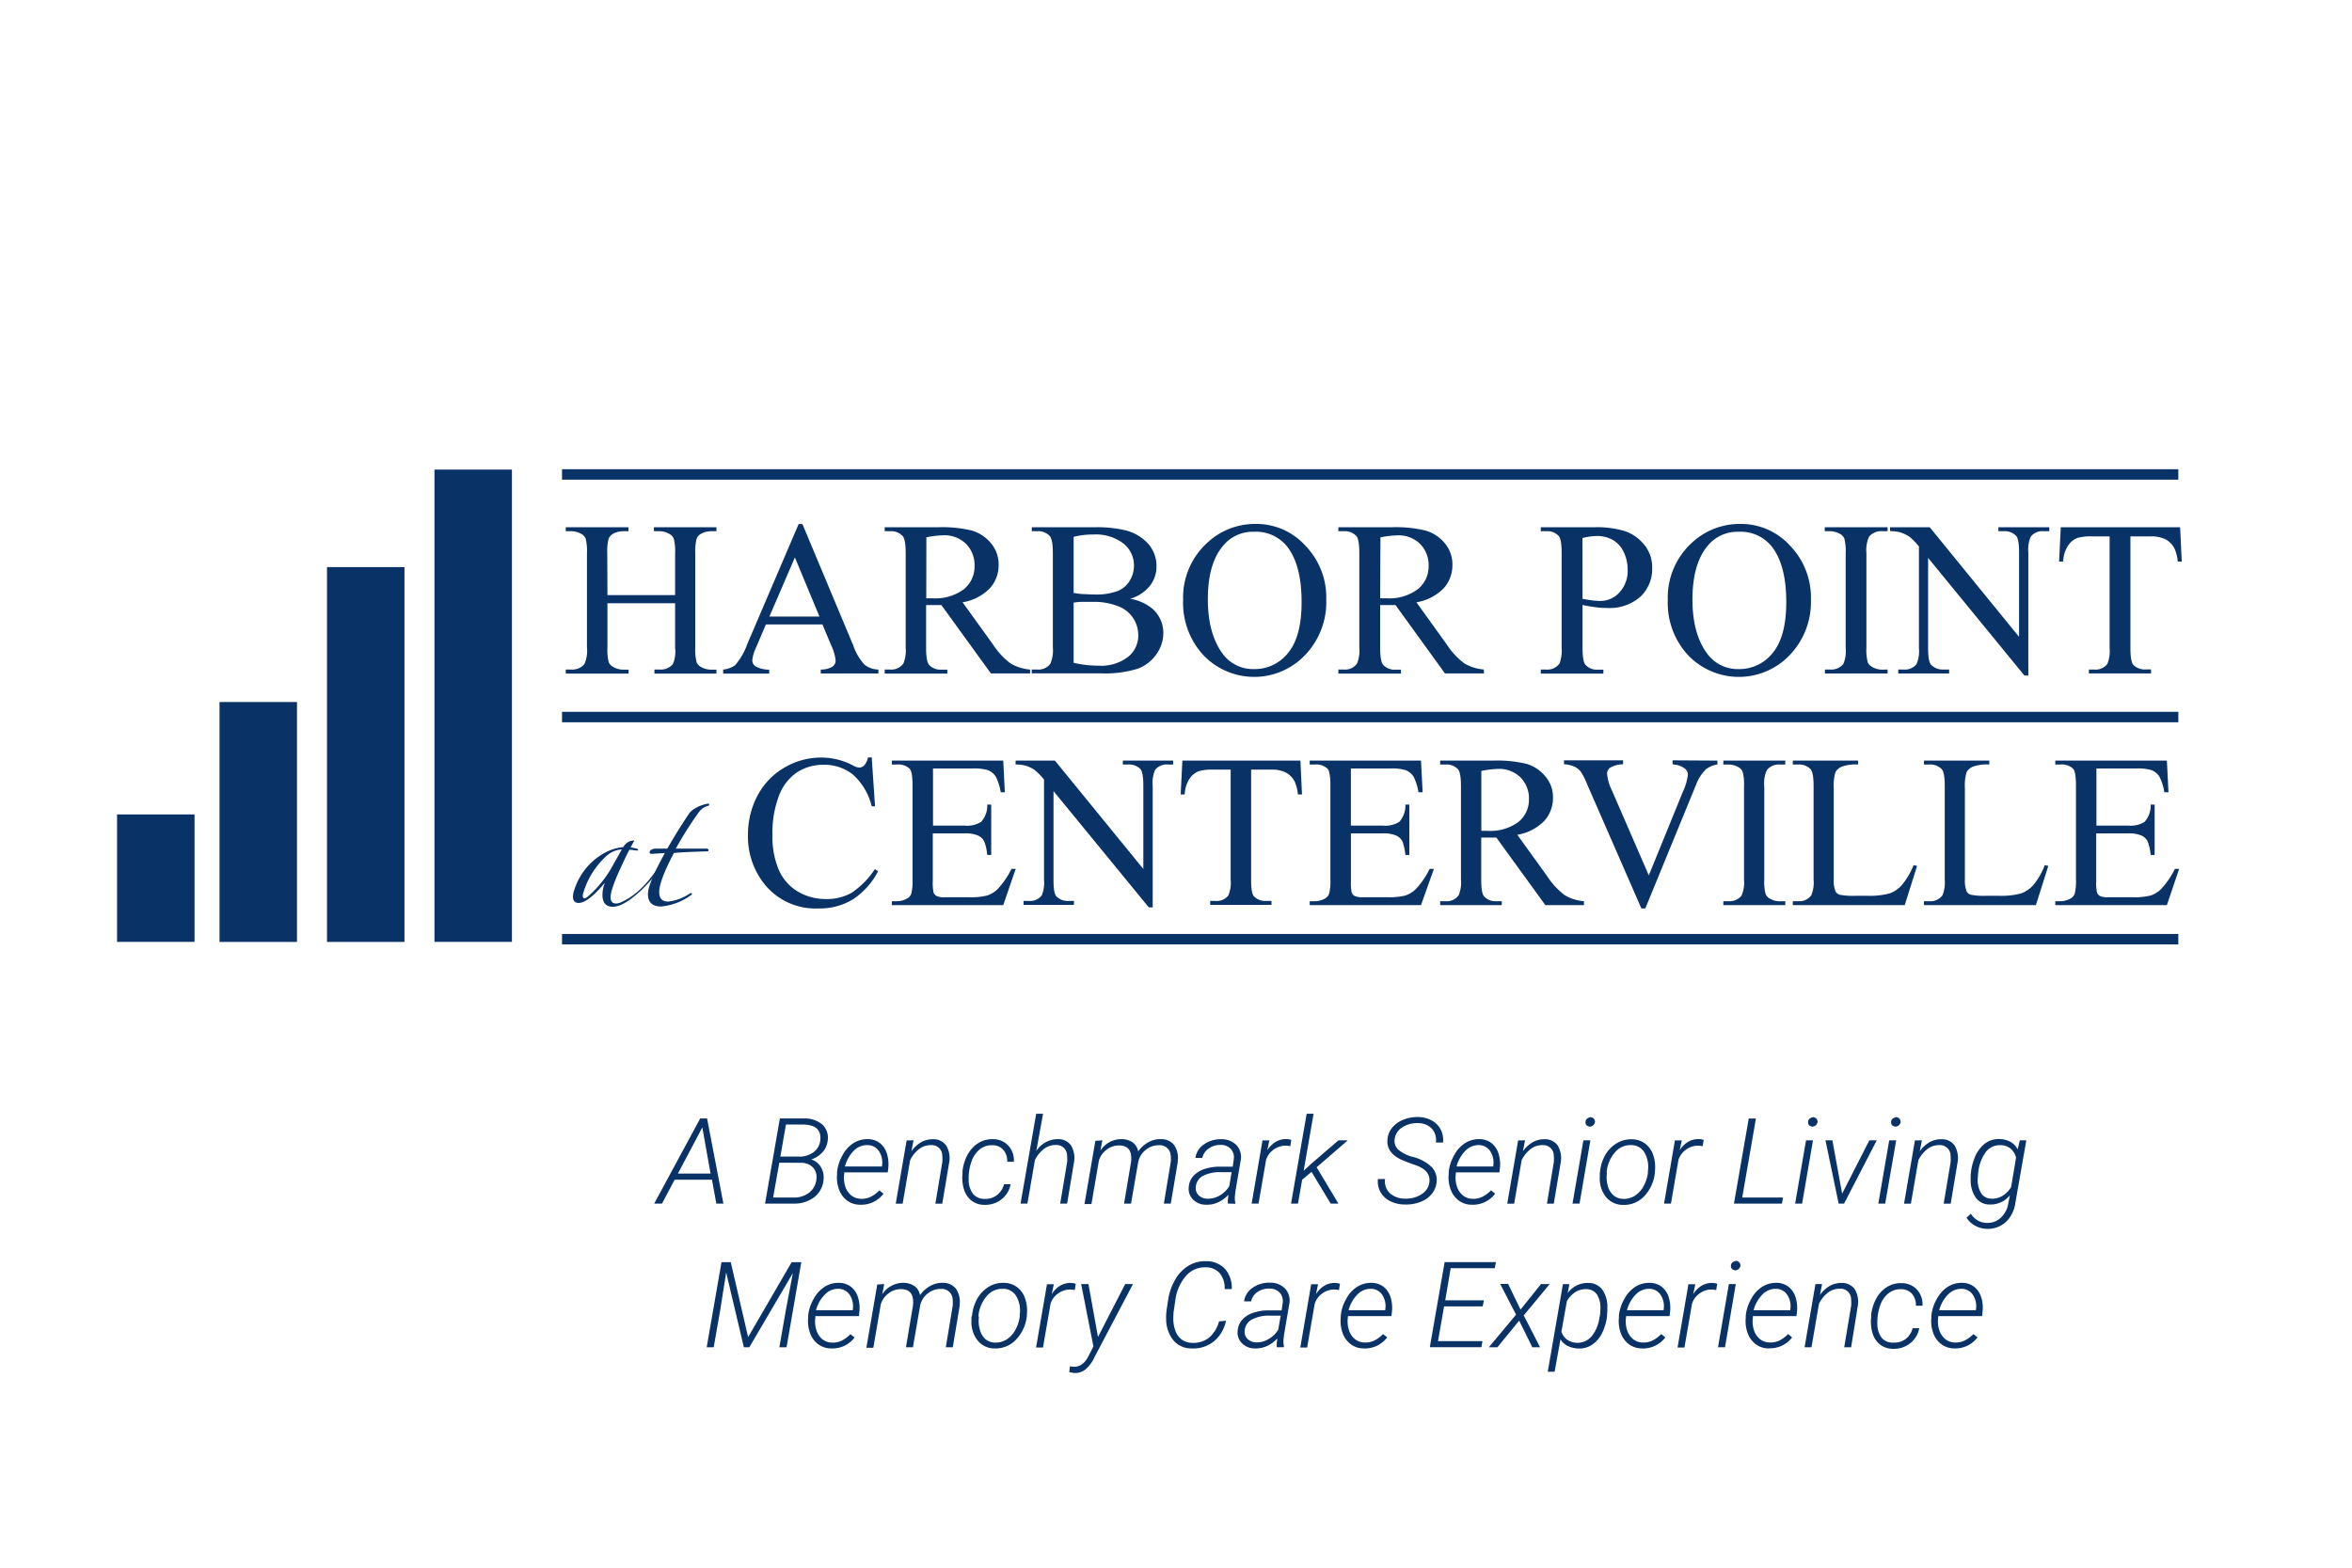 <svg id="Layer_1" data-name="Layer 1" xmlns="http://www.w3.org/2000/svg" viewBox="0 0 432 288"><defs><style>.cls-1{fill:#093266;}</style></defs><rect class="cls-1" x="103.23" y="86.2" width="296.87" height="1.92"/><rect class="cls-1" x="103.23" y="130.77" width="296.87" height="1.92"/><rect class="cls-1" x="103.23" y="171.58" width="296.87" height="1.92"/><rect class="cls-1" x="79.8" y="86.27" width="14.23" height="86.76"/><rect class="cls-1" x="60.06" y="104.18" width="14.23" height="68.86"/><rect class="cls-1" x="40.32" y="128.97" width="14.23" height="44.07"/><rect class="cls-1" x="21.5" y="149.62" width="14.23" height="23.41"/><path class="cls-1" d="M111.57,109.32H124v-7.69a9,9,0,0,0-.26-2.71,1.78,1.78,0,0,0-.83-.85,3.62,3.62,0,0,0-1.8-.48h-1v-.73h11.48v.73h-1a3.82,3.82,0,0,0-1.8.46,1.66,1.66,0,0,0-.86,1,9.56,9.56,0,0,0-.23,2.62V119a8.91,8.91,0,0,0,.26,2.69,1.77,1.77,0,0,0,.81.85,3.73,3.73,0,0,0,1.82.48h1v.73H120.2V123h1a2.85,2.85,0,0,0,2.39-1A5.83,5.83,0,0,0,124,119v-8.18H111.57V119a9,9,0,0,0,.25,2.69,1.83,1.83,0,0,0,.83.85,3.63,3.63,0,0,0,1.81.48h1v.73H103.92V123h1a2.89,2.89,0,0,0,2.42-1,6,6,0,0,0,.47-3.05V101.63a9.14,9.14,0,0,0-.25-2.71,1.87,1.87,0,0,0-.81-.85,3.76,3.76,0,0,0-1.83-.48h-1v-.73h11.51v.73h-1a3.83,3.83,0,0,0-1.81.46,1.74,1.74,0,0,0-.85,1,9.17,9.17,0,0,0-.23,2.62Z"/><path class="cls-1" d="M151.06,114.72H140.67L138.85,119a6.65,6.65,0,0,0-.67,2.33,1.35,1.35,0,0,0,.58,1.08,5.17,5.17,0,0,0,2.52.61v.73h-8.45V123a4.55,4.55,0,0,0,2.18-.78,12,12,0,0,0,2.23-3.86l9.45-22.09h.69l9.35,22.33a10.09,10.09,0,0,0,2.05,3.5,4.2,4.2,0,0,0,2.56.9v.73H150.75V123a4,4,0,0,0,2.17-.54,1.38,1.38,0,0,0,.56-1.11,8.18,8.18,0,0,0-.79-2.75Zm-.55-1.46L146,102.41l-4.68,10.85Z"/><path class="cls-1" d="M189.2,123.71H182l-9.09-12.55c-.67,0-1.22,0-1.64,0h-.56l-.61,0V119c0,1.69.19,2.74.56,3.15a2.81,2.81,0,0,0,2.25.87H174v.73h-11.5V123h1a2.7,2.7,0,0,0,2.43-1.11,6.2,6.2,0,0,0,.42-2.91V101.61c0-1.69-.19-2.74-.56-3.14a2.87,2.87,0,0,0-2.29-.88h-1v-.73h9.78a23,23,0,0,1,6.3.63A7.16,7.16,0,0,1,182,99.78a6,6,0,0,1,1.42,4,6.27,6.27,0,0,1-1.62,4.3,9.1,9.1,0,0,1-5,2.57l5.55,7.7a13.68,13.68,0,0,0,3.26,3.53A8.26,8.26,0,0,0,189.2,123Zm-19.07-13.8h1.11a8.77,8.77,0,0,0,5.79-1.66A5.33,5.33,0,0,0,179,104a5.52,5.52,0,0,0-1.57-4.09,5.63,5.63,0,0,0-4.17-1.57,17.44,17.44,0,0,0-3.11.37Z"/><path class="cls-1" d="M207.57,110a8.61,8.61,0,0,1,4.18,1.9,5.9,5.9,0,0,1,1.92,4.45,6.58,6.58,0,0,1-1.27,3.83,7.17,7.17,0,0,1-3.47,2.68,20.25,20.25,0,0,1-6.75.84H189.51V123h1a2.72,2.72,0,0,0,2.42-1.07,6.24,6.24,0,0,0,.45-3V101.61c0-1.66-.19-2.71-.57-3.14a2.88,2.88,0,0,0-2.3-.88h-1v-.73h11.61a22.61,22.61,0,0,1,5.2.48,8.36,8.36,0,0,1,4.54,2.52,6.21,6.21,0,0,1,1.56,4.17,5.74,5.74,0,0,1-1.23,3.61A7.19,7.19,0,0,1,207.57,110Zm-10.37-1.07a16.11,16.11,0,0,0,1.67.21c.63,0,1.32.07,2.07.07a11.46,11.46,0,0,0,4.34-.63,4.6,4.6,0,0,0,2.23-1.91,5.31,5.31,0,0,0,.77-2.81,5.14,5.14,0,0,0-1.92-4,8.32,8.32,0,0,0-5.6-1.66,13.41,13.41,0,0,0-3.56.43Zm0,12.83a19.71,19.71,0,0,0,4.53.53,8.13,8.13,0,0,0,5.46-1.61,5,5,0,0,0,1.88-4,5.82,5.82,0,0,0-.85-3,5.72,5.72,0,0,0-2.77-2.28,12,12,0,0,0-4.75-.83c-.82,0-1.52,0-2.1,0a10.39,10.39,0,0,0-1.4.14Z"/><path class="cls-1" d="M230.72,96.25a12.15,12.15,0,0,1,9.05,4,13.67,13.67,0,0,1,3.83,9.91,14.06,14.06,0,0,1-3.86,10.15,12.9,12.9,0,0,1-18.66.1,14.13,14.13,0,0,1-3.77-10.19,13.58,13.58,0,0,1,4.36-10.44A12.86,12.86,0,0,1,230.72,96.25Zm-.38,1.44a7.06,7.06,0,0,0-5.78,2.68q-2.72,3.31-2.71,9.74t2.81,10.11a6.94,6.94,0,0,0,5.7,2.7,7.83,7.83,0,0,0,6.25-3q2.46-3,2.46-9.31,0-6.89-2.71-10.27A7.31,7.31,0,0,0,230.34,97.69Z"/><path class="cls-1" d="M272.57,123.71H265.4l-9.08-12.55c-.68,0-1.23,0-1.65,0h-.55l-.62,0V119c0,1.69.19,2.74.56,3.15a2.82,2.82,0,0,0,2.26.87h1v.73h-11.5V123h1a2.7,2.7,0,0,0,2.44-1.11,6.38,6.38,0,0,0,.41-2.91V101.61c0-1.69-.18-2.74-.55-3.14a2.89,2.89,0,0,0-2.3-.88h-1v-.73h9.78a23.06,23.06,0,0,1,6.31.63,7.18,7.18,0,0,1,3.44,2.29,6,6,0,0,1,1.42,4,6.31,6.31,0,0,1-1.61,4.3,9.17,9.17,0,0,1-5,2.57l5.54,7.7a13.85,13.85,0,0,0,3.27,3.53,8.26,8.26,0,0,0,3.56,1.11Zm-19.07-13.8h1.11a8.77,8.77,0,0,0,5.79-1.66,5.33,5.33,0,0,0,2-4.24,5.52,5.52,0,0,0-1.57-4.09,5.63,5.63,0,0,0-4.17-1.57,17.54,17.54,0,0,0-3.11.37Z"/><path class="cls-1" d="M290.67,111.14V119c0,1.69.18,2.74.55,3.15a2.85,2.85,0,0,0,2.28.87h1v.73H283V123h1a2.7,2.7,0,0,0,2.44-1.11,6.62,6.62,0,0,0,.39-2.91V101.61c0-1.69-.17-2.74-.53-3.14a2.88,2.88,0,0,0-2.3-.88h-1v-.73h9.84a17.62,17.62,0,0,1,5.69.74,7.85,7.85,0,0,1,3.5,2.51,6.44,6.44,0,0,1,1.43,4.18,7,7,0,0,1-2.17,5.34,8.57,8.57,0,0,1-6.13,2.06,15.85,15.85,0,0,1-2.1-.14C292.33,111.46,291.52,111.32,290.67,111.14Zm0-1.13q1.05.19,1.86.3a12.8,12.8,0,0,0,1.38.09,4.72,4.72,0,0,0,3.56-1.59,5.82,5.82,0,0,0,1.49-4.13,7.45,7.45,0,0,0-.71-3.23,4.92,4.92,0,0,0-2-2.24,5.85,5.85,0,0,0-3-.74,11.65,11.65,0,0,0-2.59.37Z"/><path class="cls-1" d="M319.73,96.25a12.17,12.17,0,0,1,9.06,4,13.71,13.71,0,0,1,3.83,9.91,14.11,14.11,0,0,1-3.86,10.15,12.9,12.9,0,0,1-18.66.1,14.09,14.09,0,0,1-3.77-10.19,13.61,13.61,0,0,1,4.35-10.44A12.88,12.88,0,0,1,319.73,96.25Zm-.38,1.44a7.08,7.08,0,0,0-5.78,2.68q-2.7,3.31-2.71,9.74t2.81,10.11a6.94,6.94,0,0,0,5.7,2.7,7.8,7.8,0,0,0,6.25-3c1.64-2,2.47-5.07,2.47-9.31q0-6.89-2.72-10.27A7.29,7.29,0,0,0,319.35,97.69Z"/><path class="cls-1" d="M346.7,123v.73H335.19V123h.95a2.89,2.89,0,0,0,2.42-1A6,6,0,0,0,339,119V101.61a9,9,0,0,0-.25-2.69,1.82,1.82,0,0,0-.81-.85,3.76,3.76,0,0,0-1.83-.48h-.95v-.73H346.7v.73h-1a2.86,2.86,0,0,0-2.4,1,5.86,5.86,0,0,0-.49,3V119a9,9,0,0,0,.25,2.69,1.8,1.8,0,0,0,.84.85,3.57,3.57,0,0,0,1.8.48Z"/><path class="cls-1" d="M347.15,96.86h7.29L370.85,117V101.51c0-1.65-.18-2.67-.55-3.08a2.92,2.92,0,0,0-2.32-.84h-.93v-.73h9.35v.73h-1a2.73,2.73,0,0,0-2.41,1,6,6,0,0,0-.44,2.89v22.63h-.71l-17.7-21.62v16.54q0,2.47.54,3.09A3,3,0,0,0,357,123h1v.73h-9.34V123h.93a2.75,2.75,0,0,0,2.43-1,6,6,0,0,0,.44-2.89V100.39a12.65,12.65,0,0,0-1.77-1.81,6.66,6.66,0,0,0-1.78-.81,6.21,6.21,0,0,0-1.74-.18Z"/><path class="cls-1" d="M400.43,96.86l.3,6.3H400a7.79,7.79,0,0,0-.6-2.38,4,4,0,0,0-1.63-1.69,5.74,5.74,0,0,0-2.68-.55h-3.79v20.52q0,2.47.54,3.09a3,3,0,0,0,2.31.83h.94v.73H383.68V123h.95a2.75,2.75,0,0,0,2.42-1,6.06,6.06,0,0,0,.43-2.89V98.54h-3.22a9.18,9.18,0,0,0-2.68.28,3.67,3.67,0,0,0-1.76,1.45,5.78,5.78,0,0,0-.87,2.89h-.75l.31-6.3Z"/><path class="cls-1" d="M121.33,159.31a.36.36,0,0,1-.1.25,26.91,26.91,0,0,1-3.81,4.31q-3,2.72-4.87,2.71c-1.27,0-1.9-.75-1.9-2.25a6.56,6.56,0,0,1,.45-2.16c-2.07,2.47-3.68,3.71-4.81,3.71-.7,0-1.05-.38-1.05-1.15a4,4,0,0,1,.25-1.26,11.78,11.78,0,0,1,5.51-6.76,9.36,9.36,0,0,1,3.16-1.06h.3a2.31,2.31,0,0,1,2.05-1.25c-.06.13-.3.57-.7,1.3.3,0,.69.1,1.16.2a.5.5,0,0,1,.25.25c0,.07,0,.1-.15.1a5.52,5.52,0,0,1-.76-.07,5.64,5.64,0,0,0-.7-.08c-.37.67-.9,1.78-1.6,3.31q-1.86,4-1.86,5.42c0,.77.34,1.15,1,1.15a1.93,1.93,0,0,0,.75-.15q3.75-1.56,7-6.47c.1-.13.18-.2.25-.2A.13.13,0,0,1,121.33,159.31Zm-7.12-3.26h0a4.56,4.56,0,0,0-2.66,1.06,14.82,14.82,0,0,0-4.41,6.91,1.75,1.75,0,0,0-.1.56q0,.45.3.45a1.14,1.14,0,0,0,.55-.25,20.55,20.55,0,0,0,4.71-5.87Z"/><path class="cls-1" d="M130.25,147.83a.19.19,0,0,1-.15.2,3,3,0,0,0-1.65,1.06,64.22,64.22,0,0,0-4.32,6.81h5.77c.17.1.25.17.25.2,0,.2-.08.3-.25.3-2.68.07-4.71.17-6.12.3q-2.7,5.12-2.7,7.19,0,1.74,1.65,1.74a8.74,8.74,0,0,0,4-1.51.49.49,0,0,1,.2-.05c.1,0,.15.05.15.16s0,.13-.15.2a11,11,0,0,1-5.51,2.1c-1.61,0-2.41-.77-2.41-2.3q0-1.9,3.11-7.52l-2.36.15c-.3,0-.45-.09-.45-.25a.59.59,0,0,1,.33-.51,1.67,1.67,0,0,1,.87-.2h2.06c1.14-2,2.41-4.06,3.81-6.16a3.33,3.33,0,0,1,1.25-1.21,6.72,6.72,0,0,1,2.46-.9C130.2,147.63,130.25,147.7,130.25,147.83Z"/><path class="cls-1" d="M160.11,139.12l.61,9h-.61a11.41,11.41,0,0,0-3.47-5.84,8.42,8.42,0,0,0-5.4-1.78,8.83,8.83,0,0,0-4.78,1.34,8.94,8.94,0,0,0-3.36,4.28,19.16,19.16,0,0,0-1.22,7.3A15.5,15.5,0,0,0,143,159.7a8.65,8.65,0,0,0,3.48,4.05,10,10,0,0,0,5.3,1.41,9.16,9.16,0,0,0,4.56-1.1,15.12,15.12,0,0,0,4.35-4.4l.6.39a13.79,13.79,0,0,1-4.66,5.19,11.74,11.74,0,0,1-6.32,1.65,12,12,0,0,1-10.23-4.9,14,14,0,0,1-2.7-8.57,15.35,15.35,0,0,1,1.78-7.31A12.92,12.92,0,0,1,144.1,141a13.26,13.26,0,0,1,6.82-1.83,12.49,12.49,0,0,1,5.68,1.41,3,3,0,0,0,1.18.43,1.28,1.28,0,0,0,.92-.37,3,3,0,0,0,.72-1.47Z"/><path class="cls-1" d="M171.37,141.18v10.49h5.83a4.82,4.82,0,0,0,3-.68,4.42,4.42,0,0,0,1.13-3.18h.73v9.25h-.73a9.62,9.62,0,0,0-.55-2.49,2.43,2.43,0,0,0-1.15-1.08,6,6,0,0,0-2.47-.39h-5.83v8.75a8.54,8.54,0,0,0,.15,2.15,1.29,1.29,0,0,0,.55.61,3.36,3.36,0,0,0,1.49.22h4.5a12.2,12.2,0,0,0,3.27-.31,4.86,4.86,0,0,0,2-1.24,15.12,15.12,0,0,0,2.49-3.66h.78l-2.29,6.66H163.81v-.72h.94a3.73,3.73,0,0,0,1.78-.45,1.66,1.66,0,0,0,.85-.94,9.23,9.23,0,0,0,.23-2.57V144.35c0-1.69-.17-2.72-.51-3.11a3,3,0,0,0-2.35-.79h-.94v-.72h20.46l.29,5.81h-.76a9.3,9.3,0,0,0-.91-2.88,3.11,3.11,0,0,0-1.48-1.19,8.75,8.75,0,0,0-2.76-.29Z"/><path class="cls-1" d="M186.55,139.73h7.21L210,159.64V144.33c0-1.63-.18-2.65-.55-3.06a2.92,2.92,0,0,0-2.29-.82h-.92v-.72h9.24v.72h-.94a2.71,2.71,0,0,0-2.39,1,6,6,0,0,0-.43,2.86v22.38H211L193.5,145.33v16.35c0,1.63.18,2.65.53,3a2.94,2.94,0,0,0,2.29.83h.94v.72H188v-.72h.92a2.72,2.72,0,0,0,2.41-1,5.92,5.92,0,0,0,.43-2.86V143.21a12.16,12.16,0,0,0-1.75-1.78,6.42,6.42,0,0,0-1.75-.8,6.18,6.18,0,0,0-1.73-.18Z"/><path class="cls-1" d="M238.85,139.73l.29,6.22h-.75a7.46,7.46,0,0,0-.58-2.35,4,4,0,0,0-1.62-1.67,5.59,5.59,0,0,0-2.65-.54H229.8v20.29c0,1.63.17,2.65.53,3a2.93,2.93,0,0,0,2.29.83h.92v.72H222.28v-.72h.94a2.7,2.7,0,0,0,2.39-1,5.92,5.92,0,0,0,.43-2.86V141.39h-3.19a8.7,8.7,0,0,0-2.65.28,3.53,3.53,0,0,0-1.74,1.43,5.76,5.76,0,0,0-.86,2.85h-.74l.31-6.22Z"/><path class="cls-1" d="M248.12,141.18v10.49H254a4.82,4.82,0,0,0,3-.68,4.38,4.38,0,0,0,1.13-3.18h.73v9.25h-.73a10.24,10.24,0,0,0-.54-2.49,2.45,2.45,0,0,0-1.16-1.08,5.92,5.92,0,0,0-2.47-.39h-5.83v8.75a8.54,8.54,0,0,0,.15,2.15,1.29,1.29,0,0,0,.55.61,3.36,3.36,0,0,0,1.49.22h4.5a12.23,12.23,0,0,0,3.28-.31,4.83,4.83,0,0,0,2-1.24,15.12,15.12,0,0,0,2.49-3.66h.78L261,166.28H240.56v-.72h.94a3.71,3.71,0,0,0,1.78-.45,1.66,1.66,0,0,0,.85-.94,9.23,9.23,0,0,0,.23-2.57V144.35c0-1.69-.17-2.72-.51-3.11a3,3,0,0,0-2.35-.79h-.94v-.72H261l.3,5.81h-.77a9.3,9.3,0,0,0-.91-2.88,3.06,3.06,0,0,0-1.48-1.19,8.75,8.75,0,0,0-2.76-.29Z"/><path class="cls-1" d="M290.93,166.28h-7.09l-9-12.41-1.63,0h-.55l-.6,0v7.71c0,1.67.18,2.71.54,3.11a2.79,2.79,0,0,0,2.24.87h1v.72H264.52v-.72h1a2.66,2.66,0,0,0,2.4-1.1,6.07,6.07,0,0,0,.42-2.88V144.43c0-1.67-.19-2.71-.55-3.12a2.9,2.9,0,0,0-2.27-.86h-1v-.72h9.67a23.15,23.15,0,0,1,6.24.61,7.12,7.12,0,0,1,3.4,2.28,5.86,5.86,0,0,1,1.41,3.94,6.23,6.23,0,0,1-1.6,4.25,9,9,0,0,1-4.95,2.55l5.49,7.61a13.53,13.53,0,0,0,3.23,3.49,8.21,8.21,0,0,0,3.52,1.1Zm-18.85-13.65h1.09A8.68,8.68,0,0,0,278.9,151a5.27,5.27,0,0,0,1.93-4.19,5.48,5.48,0,0,0-1.56-4,5.54,5.54,0,0,0-4.12-1.55,17,17,0,0,0-3.07.37Z"/><path class="cls-1" d="M315.44,139.73v.72a4.29,4.29,0,0,0-2.13.9,8,8,0,0,0-1.84,2.94l-9.27,22.6h-.72l-10-22.89a12.42,12.42,0,0,0-1.08-2.16,3.4,3.4,0,0,0-1.2-1,5.67,5.67,0,0,0-1.93-.44v-.72h10.85v.72a5,5,0,0,0-2.39.63,1.41,1.41,0,0,0-.55,1.15,8.81,8.81,0,0,0,.9,3.06l6.76,15.57,6.27-15.38a10.39,10.39,0,0,0,.92-3.15,1.46,1.46,0,0,0-.57-1.08,3.68,3.68,0,0,0-1.92-.74l-.33-.06v-.72Z"/><path class="cls-1" d="M327.91,165.56v.72H316.53v-.72h.94a2.85,2.85,0,0,0,2.39-1,6,6,0,0,0,.47-3V144.43a8.75,8.75,0,0,0-.26-2.67,1.82,1.82,0,0,0-.8-.84,3.75,3.75,0,0,0-1.8-.47h-.94v-.72h11.38v.72h-1a2.8,2.8,0,0,0-2.37,1,5.72,5.72,0,0,0-.49,3v17.15a8.78,8.78,0,0,0,.25,2.66,1.8,1.8,0,0,0,.82.85,3.68,3.68,0,0,0,1.79.47Z"/><path class="cls-1" d="M351.47,158.94l.65.13-2.27,7.21H329.29v-.72h1a2.66,2.66,0,0,0,2.4-1.1,6.2,6.2,0,0,0,.42-2.9V144.43c0-1.66-.19-2.7-.55-3.12a2.9,2.9,0,0,0-2.27-.86h-1v-.72h12v.72a7.5,7.5,0,0,0-3,.39,2.44,2.44,0,0,0-1.16,1,8.49,8.49,0,0,0-.32,3v16.68a5.36,5.36,0,0,0,.32,2.23,1.36,1.36,0,0,0,.72.61,12.72,12.72,0,0,0,3.06.2h1.94a14,14,0,0,0,4.28-.45,5.61,5.61,0,0,0,2.26-1.6A13.35,13.35,0,0,0,351.47,158.94Z"/><path class="cls-1" d="M375.57,158.94l.65.13-2.28,7.21H353.38v-.72h1a2.68,2.68,0,0,0,2.41-1.1,6.39,6.39,0,0,0,.41-2.9V144.43c0-1.66-.18-2.7-.55-3.12a2.88,2.88,0,0,0-2.27-.86h-1v-.72h12v.72a7.5,7.5,0,0,0-3,.39,2.42,2.42,0,0,0-1.17,1,8.84,8.84,0,0,0-.31,3v16.68a5.58,5.58,0,0,0,.31,2.23,1.39,1.39,0,0,0,.73.61,12.55,12.55,0,0,0,3.05.2H367a14,14,0,0,0,4.29-.45,5.65,5.65,0,0,0,2.25-1.6A13.07,13.07,0,0,0,375.57,158.94Z"/><path class="cls-1" d="M385.06,141.18v10.49h5.83a4.82,4.82,0,0,0,3-.68,4.42,4.42,0,0,0,1.13-3.18h.73v9.25h-.73a9.62,9.62,0,0,0-.55-2.49,2.43,2.43,0,0,0-1.15-1.08,6,6,0,0,0-2.47-.39h-5.83v8.75a8.54,8.54,0,0,0,.15,2.15,1.29,1.29,0,0,0,.55.61,3.36,3.36,0,0,0,1.49.22h4.5a12.15,12.15,0,0,0,3.27-.31,4.79,4.79,0,0,0,2-1.24,15.12,15.12,0,0,0,2.49-3.66h.78L398,166.28H377.5v-.72h.94a3.73,3.73,0,0,0,1.78-.45,1.66,1.66,0,0,0,.85-.94,9.23,9.23,0,0,0,.23-2.57V144.35c0-1.69-.17-2.72-.51-3.11a3,3,0,0,0-2.35-.79h-.94v-.72H398l.29,5.81h-.76a9.3,9.3,0,0,0-.91-2.88,3.06,3.06,0,0,0-1.48-1.19,8.75,8.75,0,0,0-2.76-.29Z"/><path class="cls-1" d="M130.77,216.72h-6.85l-2.33,4.39h-1.43l8.45-15.64h1.26l3,15.64h-1.3Zm-6.26-1.12h6L129,207.12Z"/><path class="cls-1" d="M140.52,221.11l2.72-15.64h4.41a5,5,0,0,1,3.38,1.11,3.32,3.32,0,0,1,1,2.9,3.72,3.72,0,0,1-.9,2.13A4.68,4.68,0,0,1,149,213a3.1,3.1,0,0,1,1.74,1.34,3.66,3.66,0,0,1,.53,2.28,4.54,4.54,0,0,1-1.65,3.27,6,6,0,0,1-3.89,1.22Zm2.62-7.51L142,220h3.76a4.49,4.49,0,0,0,2.85-.89,3.49,3.49,0,0,0,1.34-2.46,2.65,2.65,0,0,0-.62-2.17,3,3,0,0,0-2.21-.86Zm.19-1.12h3.42a4.3,4.3,0,0,0,2.73-.85,3.12,3.12,0,0,0,1.19-2.21q.27-2.73-3.06-2.83h-3.25Z"/><path class="cls-1" d="M158,221.32a4,4,0,0,1-2.41-.77,4.36,4.36,0,0,1-1.5-2.07,6.42,6.42,0,0,1-.34-2.82l0-.36a7.7,7.7,0,0,1,1-3.07,5.79,5.79,0,0,1,2-2.22,4.72,4.72,0,0,1,2.64-.74,3.64,3.64,0,0,1,2.2.71,3.87,3.87,0,0,1,1.3,1.91,6.49,6.49,0,0,1,.26,2.71l-.09.78h-8l0,.26a5.09,5.09,0,0,0,.17,2.24,3.46,3.46,0,0,0,1.09,1.7,2.87,2.87,0,0,0,1.82.65,3.69,3.69,0,0,0,1.86-.4,5.92,5.92,0,0,0,1.52-1.15l.76.61a5.14,5.14,0,0,1-1.87,1.53A5.07,5.07,0,0,1,158,221.32Zm1.36-10.95a3.33,3.33,0,0,0-2.51,1,6.44,6.44,0,0,0-1.66,2.93H162l0-.16a3.74,3.74,0,0,0-.54-2.63A2.46,2.46,0,0,0,159.38,210.37Z"/><path class="cls-1" d="M167.79,209.49l-.39,2a5.81,5.81,0,0,1,1.79-1.65,4.25,4.25,0,0,1,2.17-.55,2.83,2.83,0,0,1,2.44,1.17,4.53,4.53,0,0,1,.54,3.11l-1.27,7.56H171.8l1.27-7.58a5.85,5.85,0,0,0,0-1.18,1.93,1.93,0,0,0-2.08-2,3.46,3.46,0,0,0-2.11.67,5.82,5.82,0,0,0-1.71,2.09l-1.38,8h-1.27l2-11.62Z"/><path class="cls-1" d="M180.87,220.25a3.41,3.41,0,0,0,2.24-.7,3.59,3.59,0,0,0,1.3-2h1.21a4.46,4.46,0,0,1-1.69,2.79,4.75,4.75,0,0,1-3.12,1,3.87,3.87,0,0,1-2.37-.77,4.21,4.21,0,0,1-1.38-2.05,7.4,7.4,0,0,1-.27-2.95l0-.47a8.4,8.4,0,0,1,.56-2.19,6.45,6.45,0,0,1,1.13-1.88,5.24,5.24,0,0,1,1.69-1.3,4.75,4.75,0,0,1,2.22-.45,3.77,3.77,0,0,1,2.83,1.2,4,4,0,0,1,1,2.95H185a3.12,3.12,0,0,0-.7-2.17,2.6,2.6,0,0,0-2-.87,3.5,3.5,0,0,0-2.36.77,4.85,4.85,0,0,0-1.53,2.31,9,9,0,0,0-.49,3.17,4.27,4.27,0,0,0,.78,2.66A2.63,2.63,0,0,0,180.87,220.25Z"/><path class="cls-1" d="M190.34,211.45a4.73,4.73,0,0,1,3.95-2.18,2.83,2.83,0,0,1,2.44,1.17,4.54,4.54,0,0,1,.53,3.11L196,221.11h-1.27l1.27-7.58a6.69,6.69,0,0,0,0-1.18,1.94,1.94,0,0,0-2.09-2,3.41,3.41,0,0,0-2.1.67,5.83,5.83,0,0,0-1.72,2.09l-1.38,8h-1.26l2.87-16.5h1.26Z"/><path class="cls-1" d="M202.47,209.49l-.36,1.89a4.58,4.58,0,0,1,3.94-2.11,3.55,3.55,0,0,1,2,.61,2.55,2.55,0,0,1,1,1.65,5.75,5.75,0,0,1,1.85-1.68,4.51,4.51,0,0,1,2.31-.58,3,3,0,0,1,2.45,1.09,4.15,4.15,0,0,1,.66,2.93l0,.25-1.28,7.57h-1.27l1.26-7.59a5.37,5.37,0,0,0,0-1.2,2,2,0,0,0-2.17-1.93,3.69,3.69,0,0,0-2.41.85,3.74,3.74,0,0,0-1.38,2.19l-1.33,7.68h-1.28l1.29-7.68c.21-2-.52-3-2.18-3a3.63,3.63,0,0,0-2.3.77,3.88,3.88,0,0,0-1.43,2l-1.37,8h-1.28l2-11.62Z"/><path class="cls-1" d="M225.54,221.11a3.73,3.73,0,0,1,0-.82l.09-.8a6.07,6.07,0,0,1-1.84,1.36,4.85,4.85,0,0,1-2.24.47,3.29,3.29,0,0,1-2.39-.93,2.75,2.75,0,0,1-.82-2.28,3.38,3.38,0,0,1,.79-2,4.51,4.51,0,0,1,2-1.31,8.62,8.62,0,0,1,2.91-.47h2.38l.19-1.33a2.34,2.34,0,0,0-.52-1.91,2.5,2.5,0,0,0-1.9-.76A3.67,3.67,0,0,0,222,211a2.81,2.81,0,0,0-1.17,1.72h-1.26a3.57,3.57,0,0,1,1.57-2.49,5.3,5.3,0,0,1,3.2-.94,3.72,3.72,0,0,1,2.77,1.09,3.23,3.23,0,0,1,.79,2.7l-1,5.85-.09.93a4.43,4.43,0,0,0,.09,1.15l0,.13Zm-3.81-.9a4.2,4.2,0,0,0,2.27-.57,4.91,4.91,0,0,0,1.78-1.73l.44-2.57h-2.05A6.53,6.53,0,0,0,221,216a2.48,2.48,0,0,0-1.36,2,1.83,1.83,0,0,0,.5,1.56A2.23,2.23,0,0,0,221.73,220.21Z"/><path class="cls-1" d="M237,210.57a4.93,4.93,0,0,0-.85-.1,3.71,3.71,0,0,0-2.25.75,3.58,3.58,0,0,0-1.36,1.9l-1.38,8h-1.27l2-11.62h1.26l-.39,1.84a4.6,4.6,0,0,1,1.54-1.56,3.61,3.61,0,0,1,2-.52,3.17,3.17,0,0,1,.88.15Z"/><path class="cls-1" d="M240.89,215.28l-1.72,1.45-.76,4.38h-1.28l2.87-16.5h1.27l-1.82,10.46,1.33-1.22,5.06-4.36h1.71l-5.72,4.95,4,6.67h-1.42Z"/><path class="cls-1" d="M262.54,217.19c.17-1.34-.55-2.33-2.16-3l-2.05-.75-.66-.27q-3.06-1.29-2.83-3.83a3.87,3.87,0,0,1,.88-2.19,5.08,5.08,0,0,1,2.07-1.46,6.91,6.91,0,0,1,2.72-.48,5.43,5.43,0,0,1,2.48.64,4,4,0,0,1,1.63,1.66,4.28,4.28,0,0,1,.43,2.38h-1.32a3.13,3.13,0,0,0-.75-2.56,3.43,3.43,0,0,0-2.53-1,5.11,5.11,0,0,0-2.91.78,3,3,0,0,0-1.38,2.19,2.18,2.18,0,0,0,.65,1.89,6.71,6.71,0,0,0,2.75,1.36,7.71,7.71,0,0,1,3.46,1.9,3.47,3.47,0,0,1,.85,2.67,4,4,0,0,1-.91,2.24,4.91,4.91,0,0,1-2.09,1.45,7.12,7.12,0,0,1-2.82.47,6,6,0,0,1-2.69-.61,4.11,4.11,0,0,1-1.79-1.65,4,4,0,0,1-.48-2.42h1.31a3,3,0,0,0,.88,2.6,4.08,4.08,0,0,0,2.84,1,5.17,5.17,0,0,0,3-.82A3,3,0,0,0,262.54,217.19Z"/><path class="cls-1" d="M270.34,221.32a4,4,0,0,1-2.41-.77,4.42,4.42,0,0,1-1.5-2.07,6.42,6.42,0,0,1-.34-2.82l0-.36a7.7,7.7,0,0,1,1-3.07,5.79,5.79,0,0,1,2-2.22,4.72,4.72,0,0,1,2.64-.74,3.64,3.64,0,0,1,2.2.71,3.87,3.87,0,0,1,1.3,1.91,6.49,6.49,0,0,1,.26,2.71l-.09.78h-8l0,.26a5.09,5.09,0,0,0,.17,2.24,3.46,3.46,0,0,0,1.09,1.7,2.87,2.87,0,0,0,1.82.65,3.69,3.69,0,0,0,1.86-.4,5.92,5.92,0,0,0,1.52-1.15l.76.61a5.14,5.14,0,0,1-1.87,1.53A5.07,5.07,0,0,1,270.34,221.32Zm1.36-10.95a3.34,3.34,0,0,0-2.51,1,6.44,6.44,0,0,0-1.66,2.93h6.74l0-.16a3.74,3.74,0,0,0-.54-2.63A2.46,2.46,0,0,0,271.7,210.37Z"/><path class="cls-1" d="M280.11,209.49l-.39,2a5.81,5.81,0,0,1,1.79-1.65,4.25,4.25,0,0,1,2.17-.55,2.83,2.83,0,0,1,2.44,1.17,4.53,4.53,0,0,1,.54,3.11l-1.27,7.56h-1.26l1.26-7.58a5.85,5.85,0,0,0,0-1.18,1.93,1.93,0,0,0-2.08-2,3.46,3.46,0,0,0-2.11.67,5.82,5.82,0,0,0-1.71,2.09l-1.38,8h-1.27l2-11.62Z"/><path class="cls-1" d="M290.12,221.11h-1.29l2-11.62h1.28Zm1.1-15c0-.46.34-.75.92-.88a1.05,1.05,0,0,1,.6.27,1.16,1.16,0,0,1,.23.61,1.21,1.21,0,0,1-.32.6,1.15,1.15,0,0,1-.61.27C291.46,206.91,291.19,206.62,291.22,206.12Z"/><path class="cls-1" d="M293.89,215.19a7.69,7.69,0,0,1,1-3.09A6,6,0,0,1,297,210a5,5,0,0,1,2.71-.7,4.13,4.13,0,0,1,2.46.79,4.38,4.38,0,0,1,1.48,2.1,6.83,6.83,0,0,1,.32,2.93l0,.21a7.38,7.38,0,0,1-1.95,4.41,5.09,5.09,0,0,1-3.91,1.61,4,4,0,0,1-3.13-1.44,5.47,5.47,0,0,1-1.14-3.71l0-.61Zm1.25.37a5.86,5.86,0,0,0,.18,2.35,3.53,3.53,0,0,0,1.05,1.7,2.85,2.85,0,0,0,1.8.64,3.76,3.76,0,0,0,2.12-.59,4.73,4.73,0,0,0,1.58-1.73,7,7,0,0,0,.81-2.47l0-.36a5.28,5.28,0,0,0-.64-3.38,2.76,2.76,0,0,0-2.41-1.35,3.68,3.68,0,0,0-3,1.32,6.41,6.41,0,0,0-1.53,3.67Z"/><path class="cls-1" d="M312.74,210.57a4.81,4.81,0,0,0-.85-.1,3.71,3.71,0,0,0-2.24.75,3.59,3.59,0,0,0-1.37,1.9l-1.37,8h-1.27l2-11.62h1.26l-.39,1.84a4.49,4.49,0,0,1,1.53-1.56,3.66,3.66,0,0,1,2-.52,3.12,3.12,0,0,1,.88.15Z"/><path class="cls-1" d="M320,220h7.49l-.19,1.12h-8.82l2.72-15.64h1.32Z"/><path class="cls-1" d="M331,221.11h-1.28l2-11.62H333Zm1.1-15c0-.46.34-.75.92-.88a1.05,1.05,0,0,1,.6.27,1.08,1.08,0,0,1,.23.61,1.2,1.2,0,0,1-.31.6,1.19,1.19,0,0,1-.61.27C332.35,206.91,332.07,206.62,332.1,206.12Z"/><path class="cls-1" d="M338.35,219.29l5-9.8h1.36l-6,11.62h-1l-2.42-11.62h1.27Z"/><path class="cls-1" d="M346.26,221.11H345l2-11.62h1.28Zm1.09-15c0-.46.35-.75.93-.88a1,1,0,0,1,.59.27,1,1,0,0,1,.23.61,1.13,1.13,0,0,1-.31.6,1.15,1.15,0,0,1-.61.27C347.6,206.91,347.32,206.62,347.35,206.12Z"/><path class="cls-1" d="M353,209.49l-.39,2a5.92,5.92,0,0,1,1.79-1.65,4.26,4.26,0,0,1,2.18-.55,2.83,2.83,0,0,1,2.44,1.17,4.54,4.54,0,0,1,.53,3.11l-1.26,7.56H357l1.27-7.58a6.69,6.69,0,0,0,0-1.18,1.94,1.94,0,0,0-2.09-2,3.41,3.41,0,0,0-2.1.67,5.83,5.83,0,0,0-1.72,2.09l-1.38,8h-1.26l2-11.62Z"/><path class="cls-1" d="M367.33,209.26a4.36,4.36,0,0,1,1.91.49,3.29,3.29,0,0,1,1.35,1.41l.4-1.67h1.19l-2,11.42a6.17,6.17,0,0,1-.92,2.57,4.89,4.89,0,0,1-1.84,1.72,5,5,0,0,1-2.5.55,4.56,4.56,0,0,1-2.09-.55,4.25,4.25,0,0,1-1.63-1.49l.8-.75a3.42,3.42,0,0,0,2.89,1.7,3.59,3.59,0,0,0,2.66-1,4.6,4.6,0,0,0,1.34-2.73l.28-1.35a4.55,4.55,0,0,1-3.72,1.7,3.06,3.06,0,0,1-2.54-1.25,5.45,5.45,0,0,1-.95-3.29,9.66,9.66,0,0,1,.64-3.8,6.15,6.15,0,0,1,1.93-2.82A4.17,4.17,0,0,1,367.33,209.26Zm-4,6.23-.07,1a4.69,4.69,0,0,0,.62,2.72,2.25,2.25,0,0,0,1.9,1,3.59,3.59,0,0,0,2-.51,4.71,4.71,0,0,0,1.61-1.62l.91-5.42a3.22,3.22,0,0,0-1-1.64,2.85,2.85,0,0,0-1.84-.64,3.21,3.21,0,0,0-2.72,1.26A7.64,7.64,0,0,0,363.34,215.49Z"/><path class="cls-1" d="M134.22,231.87l3.19,13.77,8-13.77h1.77l-2.71,15.64h-1.32l1.2-6.87,1.28-6.76-8,13.63h-1l-3.25-13.74-1.1,6.94-1.19,6.8H129.8l2.72-15.64Z"/><path class="cls-1" d="M152.69,247.72a4,4,0,0,1-2.41-.77,4.42,4.42,0,0,1-1.5-2.07,6.42,6.42,0,0,1-.34-2.82l0-.36a7.7,7.7,0,0,1,1-3.07,6,6,0,0,1,2-2.22,4.72,4.72,0,0,1,2.64-.74,3.64,3.64,0,0,1,2.2.71,3.87,3.87,0,0,1,1.3,1.91,6.33,6.33,0,0,1,.26,2.71l-.08.78h-8l0,.26a5.09,5.09,0,0,0,.17,2.24A3.54,3.54,0,0,0,151,246a2.89,2.89,0,0,0,1.82.65,3.69,3.69,0,0,0,1.86-.4,5.92,5.92,0,0,0,1.52-1.15l.76.61a5.14,5.14,0,0,1-1.87,1.53A5.07,5.07,0,0,1,152.69,247.72Zm1.36-10.95a3.31,3.31,0,0,0-2.5,1,6.36,6.36,0,0,0-1.67,2.93h6.75l0-.16a3.74,3.74,0,0,0-.54-2.63A2.46,2.46,0,0,0,154.05,236.77Z"/><path class="cls-1" d="M162.41,235.89l-.37,1.89a4.59,4.59,0,0,1,3.94-2.11,3.55,3.55,0,0,1,2,.61,2.55,2.55,0,0,1,1,1.65,5.68,5.68,0,0,1,1.86-1.68,4.45,4.45,0,0,1,2.3-.58,3,3,0,0,1,2.45,1.09,4.2,4.2,0,0,1,.67,2.93l0,.25L175,247.51h-1.28l1.26-7.59a6.06,6.06,0,0,0,0-1.2,2,2,0,0,0-2.17-1.93,3.69,3.69,0,0,0-2.42.85,3.74,3.74,0,0,0-1.38,2.19l-1.33,7.68h-1.28l1.29-7.68c.21-2-.52-3-2.18-3a3.63,3.63,0,0,0-2.3.77,3.88,3.88,0,0,0-1.43,2l-1.37,8h-1.28l2-11.62Z"/><path class="cls-1" d="M178.55,241.59a7.69,7.69,0,0,1,1-3.09,6,6,0,0,1,2.09-2.13,5.06,5.06,0,0,1,2.71-.7,4.13,4.13,0,0,1,2.46.79,4.31,4.31,0,0,1,1.48,2.1,6.83,6.83,0,0,1,.32,2.93l0,.21a7.38,7.38,0,0,1-2,4.41,5.09,5.09,0,0,1-3.91,1.61,3.93,3.93,0,0,1-3.12-1.44,5.48,5.48,0,0,1-1.15-3.71l0-.61Zm1.25.37a5.68,5.68,0,0,0,.19,2.35,3.44,3.44,0,0,0,1,1.7,2.85,2.85,0,0,0,1.8.64,3.76,3.76,0,0,0,2.12-.59,4.73,4.73,0,0,0,1.58-1.73,6.85,6.85,0,0,0,.81-2.47l0-.36a5.22,5.22,0,0,0-.64-3.38,2.74,2.74,0,0,0-2.41-1.35,3.68,3.68,0,0,0-3,1.32,6.41,6.41,0,0,0-1.53,3.67Z"/><path class="cls-1" d="M197.4,237a4.81,4.81,0,0,0-.85-.1,3.71,3.71,0,0,0-2.24.75,3.52,3.52,0,0,0-1.36,1.9l-1.38,8H190.3l2-11.62h1.26l-.39,1.84a4.57,4.57,0,0,1,1.53-1.56,3.66,3.66,0,0,1,2-.52,3.24,3.24,0,0,1,.89.15Z"/><path class="cls-1" d="M201.67,245.62l5-9.73h1.43L201,249.38a6.28,6.28,0,0,1-1.66,2.22,3.07,3.07,0,0,1-1.95.64,6.8,6.8,0,0,1-1-.18l.13-1.05.64.08q1.81.07,2.85-2.13l.82-1.62-2.25-11.45h1.34Z"/><path class="cls-1" d="M225.18,242.63a6.55,6.55,0,0,1-2.22,3.79,6,6,0,0,1-4.09,1.3,4.28,4.28,0,0,1-3.34-1.48,6.2,6.2,0,0,1-1.34-3.9,10.2,10.2,0,0,1,.08-1.66l.29-1.89A10.37,10.37,0,0,1,215.9,235a7,7,0,0,1,2.44-2.5,6,6,0,0,1,3.17-.81,4.65,4.65,0,0,1,3.49,1.42,5.22,5.22,0,0,1,1.24,3.71h-1.3a4.31,4.31,0,0,0-.91-2.92,3.37,3.37,0,0,0-2.59-1.08,4.57,4.57,0,0,0-3.62,1.59,8.45,8.45,0,0,0-1.95,4.52l-.32,2.15-.05,1a6.66,6.66,0,0,0,.37,2.35,3.52,3.52,0,0,0,1.18,1.66,3.26,3.26,0,0,0,1.88.6,4.6,4.6,0,0,0,3.13-.94,5.85,5.85,0,0,0,1.84-3Z"/><path class="cls-1" d="M234.52,247.51a3.73,3.73,0,0,1,0-.82l.09-.8a6,6,0,0,1-1.84,1.36,4.85,4.85,0,0,1-2.24.47,3.29,3.29,0,0,1-2.39-.93,2.75,2.75,0,0,1-.82-2.28,3.44,3.44,0,0,1,.79-2,4.51,4.51,0,0,1,2-1.31,8.62,8.62,0,0,1,2.91-.47h2.38l.19-1.33a2.34,2.34,0,0,0-.52-1.91,2.5,2.5,0,0,0-1.9-.76,3.62,3.62,0,0,0-2.2.62,2.78,2.78,0,0,0-1.18,1.72H228.5a3.61,3.61,0,0,1,1.57-2.49,5.3,5.3,0,0,1,3.2-.94,3.72,3.72,0,0,1,2.77,1.09,3.23,3.23,0,0,1,.79,2.7l-1,5.85-.09.93a4.43,4.43,0,0,0,.09,1.15l0,.13Zm-3.8-.9A4.19,4.19,0,0,0,233,246a4.91,4.91,0,0,0,1.78-1.73l.45-2.57h-2.06a6.53,6.53,0,0,0-3.19.69,2.48,2.48,0,0,0-1.36,2,1.83,1.83,0,0,0,.5,1.56A2.24,2.24,0,0,0,230.72,246.61Z"/><path class="cls-1" d="M245.93,237a4.93,4.93,0,0,0-.85-.1,3.71,3.71,0,0,0-2.25.75,3.58,3.58,0,0,0-1.36,1.9l-1.38,8h-1.26l2-11.62h1.26l-.38,1.84a4.49,4.49,0,0,1,1.53-1.56,3.61,3.61,0,0,1,2-.52,3.17,3.17,0,0,1,.88.15Z"/><path class="cls-1" d="M250.51,247.72a4,4,0,0,1-2.41-.77,4.42,4.42,0,0,1-1.5-2.07,6.42,6.42,0,0,1-.34-2.82l0-.36a7.7,7.7,0,0,1,1-3.07,5.79,5.79,0,0,1,2-2.22,4.72,4.72,0,0,1,2.64-.74,3.64,3.64,0,0,1,2.2.71,3.87,3.87,0,0,1,1.3,1.91,6.49,6.49,0,0,1,.26,2.71l-.09.78h-8l0,.26a5.09,5.09,0,0,0,.17,2.24,3.46,3.46,0,0,0,1.09,1.7,2.87,2.87,0,0,0,1.82.65,3.69,3.69,0,0,0,1.86-.4,5.92,5.92,0,0,0,1.52-1.15l.76.61a5.14,5.14,0,0,1-1.87,1.53A5.07,5.07,0,0,1,250.51,247.72Zm1.36-10.95a3.34,3.34,0,0,0-2.51,1,6.44,6.44,0,0,0-1.66,2.93h6.74l0-.16a3.74,3.74,0,0,0-.54-2.63A2.46,2.46,0,0,0,251.87,236.77Z"/><path class="cls-1" d="M272.33,240h-7.09l-1.12,6.38h8.17l-.2,1.12h-9.47l2.72-15.64h9.42l-.21,1.12h-8.1l-1,5.9h7.1Z"/><path class="cls-1" d="M279.28,240.58l3.77-4.69h1.59l-4.77,5.76,3,5.86h-1.42l-2.42-4.9-4,4.9h-1.57l5-6-2.92-5.64H277Z"/><path class="cls-1" d="M289.94,247.73a4.66,4.66,0,0,1-1.89-.42,3.28,3.28,0,0,1-1.43-1.26L285.54,252h-1.26l2.79-16.09h1.18l-.3,1.64a4.48,4.48,0,0,1,3.79-1.86,3.15,3.15,0,0,1,2.55,1.22,5.38,5.38,0,0,1,.94,3.31,9.5,9.5,0,0,1-.06,1.32l0,.3a9.72,9.72,0,0,1-1,3.24,5.43,5.43,0,0,1-1.81,2A4.14,4.14,0,0,1,289.94,247.73Zm3.95-6.21.06-1a4.53,4.53,0,0,0-.62-2.69,2.29,2.29,0,0,0-1.94-1,3.61,3.61,0,0,0-2.05.55,4.65,4.65,0,0,0-1.55,1.67l-1,5.59a2.89,2.89,0,0,0,1.09,1.5,3.42,3.42,0,0,0,4.43-.61,6.79,6.79,0,0,0,1.45-3.4Z"/><path class="cls-1" d="M301.6,247.72a4,4,0,0,1-2.41-.77,4.42,4.42,0,0,1-1.5-2.07,6.42,6.42,0,0,1-.34-2.82l0-.36a7.7,7.7,0,0,1,1-3.07,5.79,5.79,0,0,1,2-2.22,4.72,4.72,0,0,1,2.64-.74,3.64,3.64,0,0,1,2.2.71,3.87,3.87,0,0,1,1.3,1.91,6.49,6.49,0,0,1,.26,2.71l-.09.78h-8l0,.26a5.09,5.09,0,0,0,.17,2.24,3.46,3.46,0,0,0,1.09,1.7,2.87,2.87,0,0,0,1.82.65,3.69,3.69,0,0,0,1.86-.4,5.92,5.92,0,0,0,1.52-1.15l.76.61a5.14,5.14,0,0,1-1.87,1.53A5.07,5.07,0,0,1,301.6,247.72ZM303,236.77a3.34,3.34,0,0,0-2.51,1,6.44,6.44,0,0,0-1.66,2.93h6.74l0-.16a3.74,3.74,0,0,0-.54-2.63A2.46,2.46,0,0,0,303,236.77Z"/><path class="cls-1" d="M315.22,237a4.81,4.81,0,0,0-.84-.1,3.71,3.71,0,0,0-2.25.75,3.52,3.52,0,0,0-1.36,1.9l-1.38,8h-1.27l2-11.62h1.26l-.39,1.84a4.67,4.67,0,0,1,1.53-1.56,3.66,3.66,0,0,1,2-.52,3.18,3.18,0,0,1,.89.15Z"/><path class="cls-1" d="M316.84,247.51h-1.29l2-11.62h1.27Zm1.09-15c0-.46.34-.75.92-.88a1.05,1.05,0,0,1,.6.27,1,1,0,0,1,.23.61,1.13,1.13,0,0,1-.31.6,1.19,1.19,0,0,1-.61.27C318.18,233.31,317.9,233,317.93,232.52Z"/><path class="cls-1" d="M324.9,247.72a4,4,0,0,1-2.41-.77,4.36,4.36,0,0,1-1.5-2.07,6.42,6.42,0,0,1-.34-2.82l0-.36a7.7,7.7,0,0,1,1-3.07,5.79,5.79,0,0,1,2-2.22,4.72,4.72,0,0,1,2.64-.74,3.64,3.64,0,0,1,2.2.71,3.94,3.94,0,0,1,1.3,1.91,6.49,6.49,0,0,1,.26,2.71l-.09.78h-8l0,.26a5.09,5.09,0,0,0,.17,2.24,3.46,3.46,0,0,0,1.09,1.7,2.87,2.87,0,0,0,1.82.65,3.69,3.69,0,0,0,1.86-.4,5.92,5.92,0,0,0,1.52-1.15l.75.61a5.08,5.08,0,0,1-4.23,2Zm1.36-10.95a3.33,3.33,0,0,0-2.51,1,6.44,6.44,0,0,0-1.66,2.93h6.74l0-.16a3.74,3.74,0,0,0-.54-2.63A2.46,2.46,0,0,0,326.26,236.77Z"/><path class="cls-1" d="M334.67,235.89l-.39,2a5.81,5.81,0,0,1,1.79-1.65,4.25,4.25,0,0,1,2.17-.55,2.83,2.83,0,0,1,2.44,1.17,4.53,4.53,0,0,1,.54,3.11L340,247.51h-1.27l1.27-7.58a5.85,5.85,0,0,0,0-1.18,1.93,1.93,0,0,0-2.08-2,3.46,3.46,0,0,0-2.11.67,5.82,5.82,0,0,0-1.71,2.09l-1.38,8h-1.27l2-11.62Z"/><path class="cls-1" d="M347.75,246.65A3.41,3.41,0,0,0,350,246a3.59,3.59,0,0,0,1.3-2h1.21a4.46,4.46,0,0,1-1.69,2.79,4.75,4.75,0,0,1-3.12,1,3.87,3.87,0,0,1-2.37-.77,4.21,4.21,0,0,1-1.38-2.05,7.4,7.4,0,0,1-.27-2.95l0-.47a8.4,8.4,0,0,1,.56-2.19,6.45,6.45,0,0,1,1.13-1.88,5.24,5.24,0,0,1,1.69-1.3,4.75,4.75,0,0,1,2.22-.45,3.77,3.77,0,0,1,2.83,1.2,4,4,0,0,1,1,2.95h-1.21a3.12,3.12,0,0,0-.7-2.17,2.6,2.6,0,0,0-2-.87,3.5,3.5,0,0,0-2.36.77,4.85,4.85,0,0,0-1.53,2.31,9,9,0,0,0-.49,3.17,4.27,4.27,0,0,0,.78,2.66A2.63,2.63,0,0,0,347.75,246.65Z"/><path class="cls-1" d="M359,247.72a4,4,0,0,1-2.42-.77,4.42,4.42,0,0,1-1.5-2.07,6.42,6.42,0,0,1-.34-2.82l0-.36a7.7,7.7,0,0,1,1-3.07,6,6,0,0,1,2-2.22,4.72,4.72,0,0,1,2.64-.74,3.64,3.64,0,0,1,2.2.71,4,4,0,0,1,1.31,1.91,6.49,6.49,0,0,1,.25,2.71l-.08.78H356l0,.26a5.09,5.09,0,0,0,.17,2.24,3.54,3.54,0,0,0,1.09,1.7,2.89,2.89,0,0,0,1.82.65,3.69,3.69,0,0,0,1.86-.4,6.14,6.14,0,0,0,1.53-1.15l.75.61a5.14,5.14,0,0,1-1.87,1.53A5.06,5.06,0,0,1,359,247.72Zm1.35-10.95a3.31,3.31,0,0,0-2.5,1,6.36,6.36,0,0,0-1.67,2.93h6.75l0-.16a3.74,3.74,0,0,0-.54-2.63A2.46,2.46,0,0,0,360.31,236.77Z"/></svg>